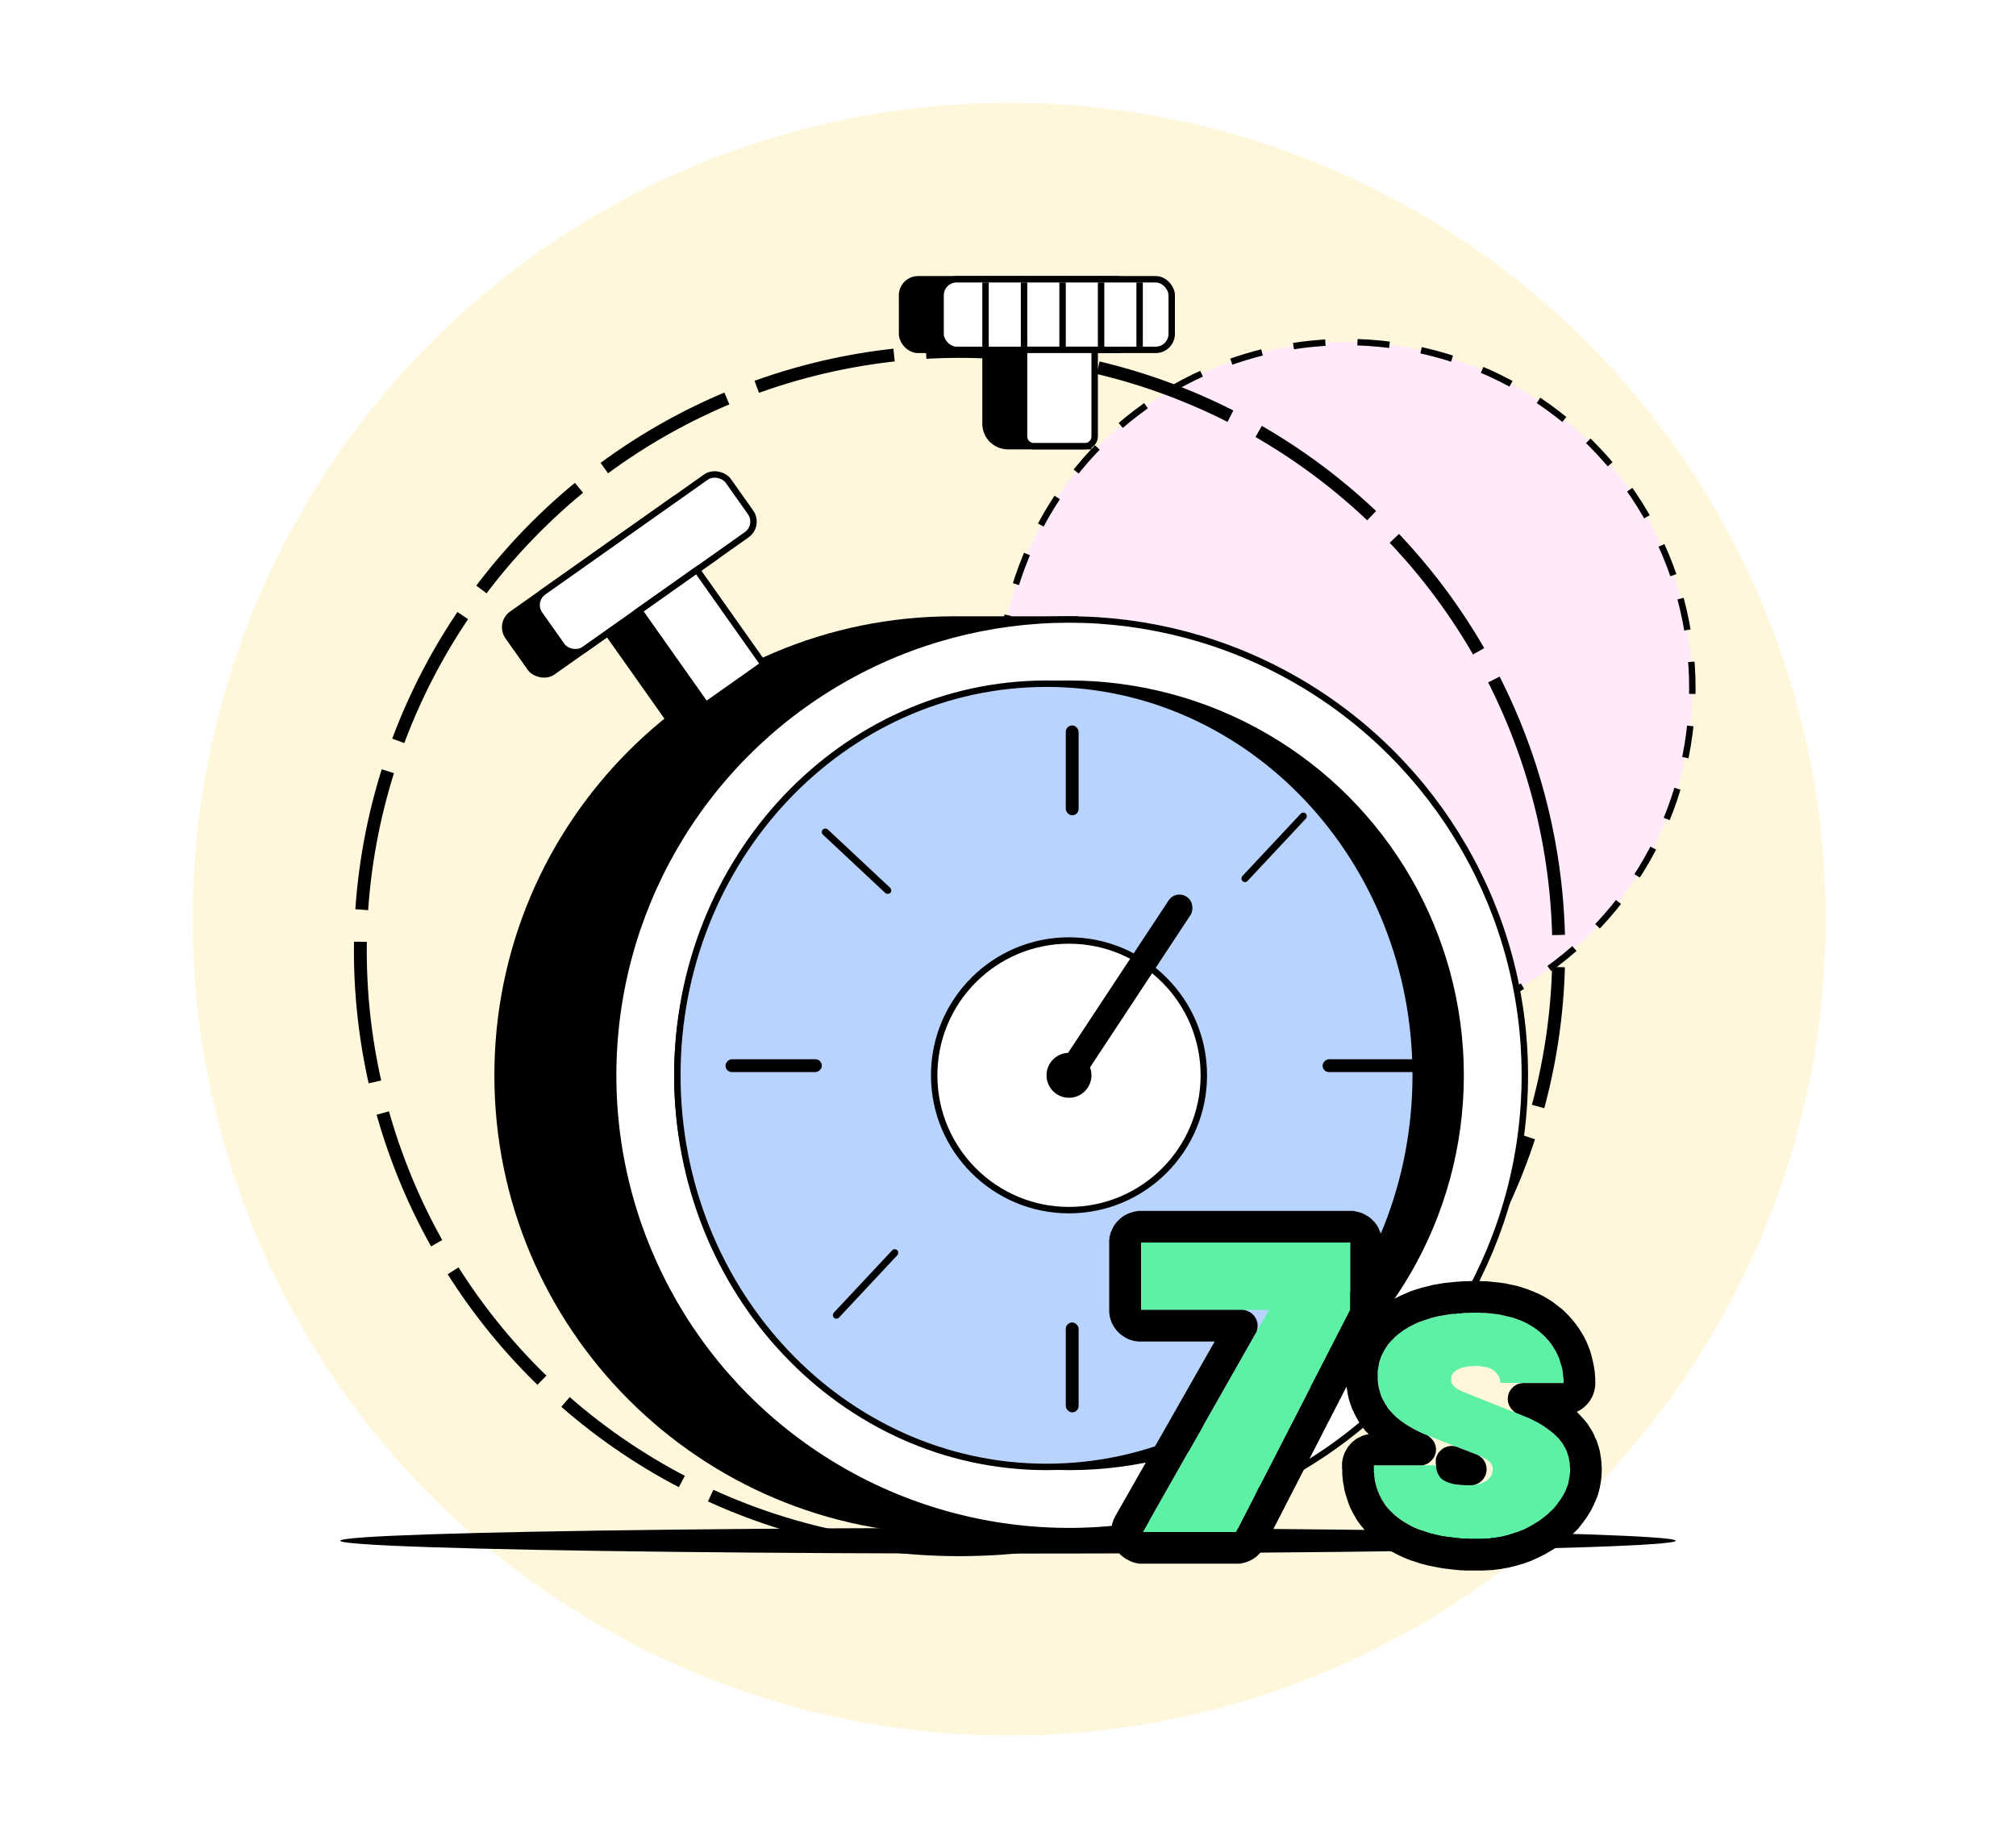 <svg width="314" height="286" viewBox="0 0 314 286" fill="none" xmlns="http://www.w3.org/2000/svg">
<circle cx="157.181" cy="143.181" r="127.181" fill="#FFF7DC"/>
<circle cx="209.665" cy="107.207" r="53.927" transform="rotate(-15 209.665 107.207)" fill="#FFE9FA" stroke="black" stroke-dasharray="5 5"/>
<circle cx="149.453" cy="148.073" r="93.326" transform="rotate(-15 149.453 148.073)" stroke="black" stroke-width="2" stroke-dasharray="22 5"/>
<ellipse cx="157" cy="240" rx="104" ry="2" fill="black"/>
<path d="M77 167.5C77 128.012 109.012 96 148.5 96H168V239H148.5C109.012 239 77 206.988 77 167.5Z" fill="black"/>
<circle cx="166.5" cy="167.5" r="71" fill="white" stroke="black"/>
<circle cx="166.5" cy="167.5" r="61" fill="black" stroke="black"/>
<path d="M220.5 167.5C220.5 201.217 194.729 228.5 163 228.5C131.271 228.5 105.5 201.217 105.5 167.5C105.5 133.783 131.271 106.5 163 106.5C194.729 106.5 220.5 133.783 220.5 167.5Z" fill="#B9D3FF" stroke="black"/>
<circle cx="166.5" cy="167.5" r="21" fill="white" stroke="black"/>
<circle cx="3.5" cy="3.5" r="3" transform="matrix(1 0 0 -1 163 171)" fill="black" stroke="black"/>
<rect x="166" y="113" width="2" height="14" rx="1" fill="black"/>
<rect x="183.127" y="138.574" width="4.099" height="35.088" rx="2" transform="rotate(33.403 183.127 138.574)" fill="black"/>
<rect x="202.969" y="126.347" width="1.109" height="14.414" rx="0.554" transform="rotate(43.095 202.969 126.347)" fill="black"/>
<rect x="221" y="165" width="2" height="15" rx="1" transform="rotate(90 221 165)" fill="black"/>
<rect x="207.064" y="202.305" width="1.109" height="14.414" rx="0.554" transform="rotate(133.095 207.064 202.305)" fill="black"/>
<rect x="166" y="206" width="2" height="14" rx="1" fill="black"/>
<rect x="139.334" y="194.359" width="1.109" height="14.414" rx="0.554" transform="rotate(43.095 139.334 194.359)" fill="black"/>
<rect x="128" y="165" width="2" height="15" rx="1" transform="rotate(90 128 165)" fill="black"/>
<rect x="139.051" y="138.671" width="1.109" height="14.414" rx="0.554" transform="rotate(133.095 139.051 138.671)" fill="black"/>
<rect x="77.697" y="97.109" width="36" height="11" rx="2.5" transform="rotate(-35.249 77.697 97.109)" fill="black" stroke="black"/>
<rect x="94.662" y="98.589" width="16" height="18" transform="rotate(-35.249 94.662 98.589)" fill="black" stroke="black"/>
<rect x="82.597" y="93.646" width="36" height="11" rx="2.5" transform="rotate(-35.249 82.597 93.646)" fill="white" stroke="black"/>
<rect x="99.562" y="95.126" width="11" height="18" transform="rotate(-35.249 99.562 95.126)" fill="white" stroke="black"/>
<rect x="140.5" y="43.5" width="36" height="11" rx="2.5" fill="black" stroke="black"/>
<path d="M153.5 54.5H169.5V69.5H157C155.067 69.5 153.5 67.933 153.5 66V54.5Z" fill="black" stroke="black"/>
<rect x="146.5" y="43.5" width="36" height="11" rx="2.5" fill="white" stroke="black"/>
<path d="M159.5 54.5H170.5V68C170.5 68.828 169.828 69.5 169 69.5H161C160.172 69.5 159.5 68.828 159.5 68V54.5Z" fill="white" stroke="black"/>
<line x1="153.5" y1="44" x2="153.5" y2="54" stroke="black"/>
<line x1="159.5" y1="44" x2="159.5" y2="54" stroke="black"/>
<line x1="165.5" y1="44" x2="165.5" y2="54" stroke="black"/>
<line x1="171.5" y1="44" x2="171.5" y2="54" stroke="black"/>
<line x1="177.5" y1="44" x2="177.5" y2="54" stroke="black"/>
<g filter="url(#filter0_d_2541_27560)">
<path shape-rendering="optimizeSpeed" d="M184.377 235L204.03 200.396H184.074V189.914H216.696V200.396L198.924 235H184.377Z" fill="#5CF1A4"/>
<path shape-rendering="optimizeSpeed" d="M236.373 236.075C233.215 236.075 230.426 235.661 228.007 234.832C225.588 233.981 223.696 232.715 222.33 231.036C220.986 229.333 220.325 227.194 220.347 224.619H230.057C230.101 225.783 230.549 226.59 231.4 227.038C232.274 227.486 233.45 227.71 234.928 227.71C235.824 227.71 236.563 227.598 237.145 227.374C237.728 227.15 238.164 226.858 238.456 226.5C238.747 226.119 238.892 225.716 238.892 225.291C238.892 224.731 238.691 224.283 238.288 223.947C237.884 223.611 237.257 223.275 236.406 222.939L228.377 219.814C226.003 218.829 224.166 217.586 222.867 216.085C221.59 214.562 220.952 212.759 220.952 210.676C220.952 207.742 222.307 205.368 225.017 203.554C227.727 201.74 231.434 200.833 236.137 200.833C240.55 200.833 243.943 201.863 246.317 203.924C248.691 205.984 249.889 208.605 249.912 211.785H240.068C240.068 211.068 239.766 210.452 239.161 209.937C238.556 209.4 237.548 209.131 236.137 209.131C234.973 209.131 234.055 209.321 233.383 209.702C232.711 210.083 232.375 210.587 232.375 211.214C232.375 212.065 233.08 212.737 234.491 213.23L243.629 216.892C245.891 217.788 247.672 218.907 248.971 220.251C250.27 221.595 250.92 223.275 250.92 225.291C250.92 227.127 250.281 228.874 249.005 230.532C247.75 232.167 246.026 233.499 243.831 234.529C241.636 235.56 239.15 236.075 236.373 236.075Z" fill="#5CF1A4"/>
<path shape-rendering="optimizeSpeed" d="M182.229 233.78C181.794 234.545 181.799 235.482 182.242 236.242C182.684 237.002 183.497 237.47 184.377 237.47H198.924C199.85 237.47 200.698 236.952 201.121 236.128L218.893 201.524C219.072 201.175 219.166 200.788 219.166 200.396V189.914C219.166 188.55 218.06 187.444 216.696 187.444H184.074C182.71 187.444 181.604 188.55 181.604 189.914V200.396C181.604 201.76 182.71 202.866 184.074 202.866H199.787L182.229 233.78ZM227.187 237.162L227.207 237.169C229.936 238.104 233.004 238.545 236.373 238.545C239.46 238.545 242.313 237.971 244.88 236.766C247.369 235.597 249.429 234.036 250.963 232.037C252.523 230.011 253.39 227.746 253.39 225.291C253.39 222.689 252.528 220.377 250.747 218.534C249.143 216.875 247.036 215.584 244.543 214.597C244.542 214.596 244.54 214.596 244.539 214.595L243.691 214.255H249.912C250.57 214.255 251.201 213.992 251.665 213.525C252.128 213.058 252.386 212.426 252.382 211.768C252.354 207.887 250.853 204.59 247.936 202.058C244.96 199.476 240.906 198.363 236.137 198.363C231.151 198.363 226.903 199.319 223.643 201.501C220.338 203.714 218.482 206.816 218.482 210.676C218.482 213.309 219.306 215.682 220.974 217.672C220.982 217.682 220.991 217.692 221 217.702C222.613 219.565 224.802 221.005 227.43 222.096C227.447 222.103 227.464 222.11 227.481 222.116L227.564 222.149H220.347C218.992 222.149 217.889 223.241 217.877 224.597C217.851 227.626 218.636 230.343 220.391 232.566L220.413 232.594C222.116 234.688 224.419 236.188 227.187 237.162ZM232.525 224.524C232.519 224.363 232.497 224.206 232.462 224.055L235.457 225.22C235.303 225.232 235.127 225.239 234.928 225.239C233.707 225.239 232.975 225.055 232.572 224.862C232.556 224.812 232.532 224.707 232.525 224.524Z" stroke="black" stroke-width="4.94" stroke-linejoin="round"/>
</g>
<defs>
<filter id="filter0_d_2541_27560" x="172.785" y="184.974" width="83.075" height="59.691" filterUnits="userSpaceOnUse" color-interpolation-filters="sRGB">
<feFlood flood-opacity="0" result="BackgroundImageFix"/>
<feColorMatrix in="SourceAlpha" type="matrix" values="0 0 0 0 0 0 0 0 0 0 0 0 0 0 0 0 0 0 127 0" result="hardAlpha"/>
<feOffset dx="-6.35" dy="3.65"/>
<feComposite in2="hardAlpha" operator="out"/>
<feColorMatrix type="matrix" values="0 0 0 0 0 0 0 0 0 0 0 0 0 0 0 0 0 0 1 0"/>
<feBlend mode="normal" in2="BackgroundImageFix" result="effect1_dropShadow_2541_27560"/>
<feBlend mode="normal" in="SourceGraphic" in2="effect1_dropShadow_2541_27560" result="shape"/>
</filter>
</defs>
</svg>
